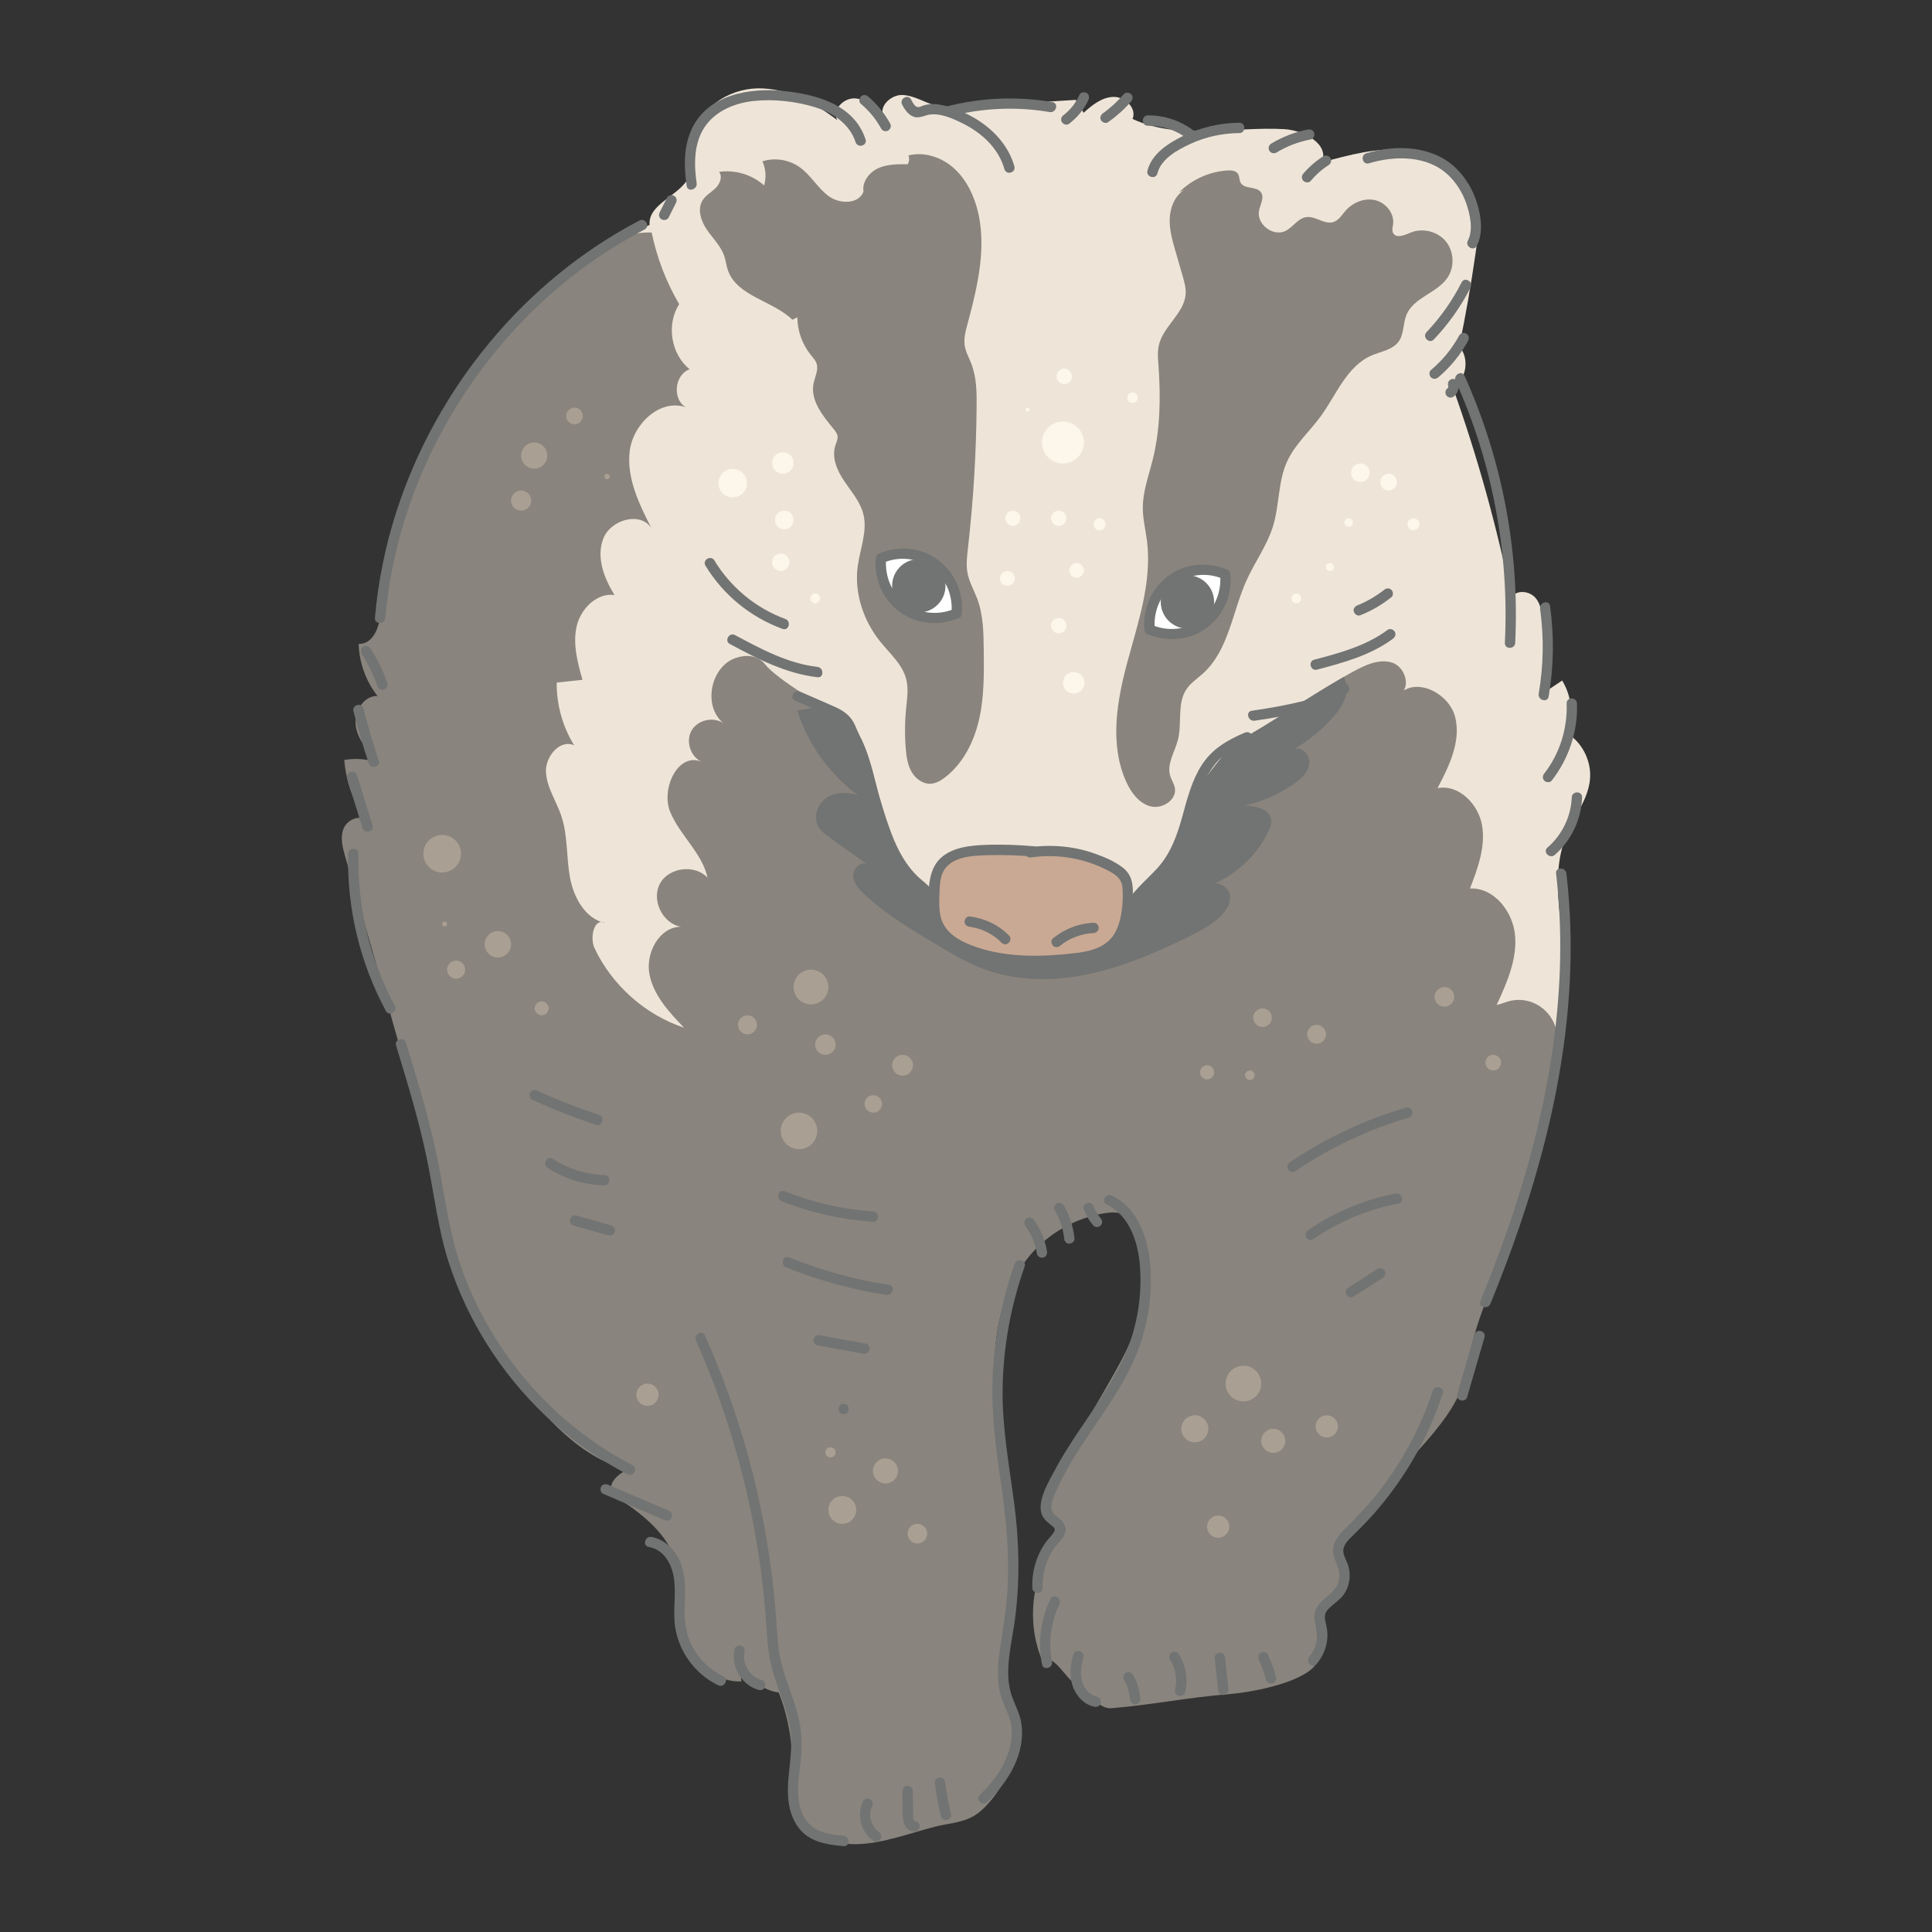 <svg viewBox="0 0 93.543 93.543" height="3.3cm" width="3.3cm" xmlns="http://www.w3.org/2000/svg" data-name="artwork" id="c">
  <rect x="0" y="0" width="93.543" height="93.543" fill="#333333" stroke="none"/>
  <g>
    <path fill="#eee5d8" d="M27.352,13.582c1.197-1.125,2.59-2.04,4.098-2.691-.072-1.036,1.441-1.395,1.912-2.32.291-.571.132-1.26.222-1.895.2-1.402,1.666-2.369,3.082-2.398,1.416-.028,2.748.679,3.874,1.538-.287-.488.322-1.105.886-1.051s1,.497,1.383.913c-.317-.474.302-1.093.872-1.079s1.073.365,1.624.512c.487.13,1.001.098,1.504.066,1.758-.114,3.516-.228,5.274-.342.129.208.257.416.386.625.412-.377.888-.757,1.446-.769s1.138.554.921,1.068c2.243,1.042,4.866.358,7.335.493.958.052,2.212.731,1.829,1.611,1.323-.364,2.682-.731,4.048-.601,1.366.13,2.762.866,3.281,2.136.365.893.253,1.901.116,2.856-.217,1.514-.481,3.021-.792,4.518.513.574.355,1.605-.306,2,1.184,3.32,2.132,6.724,2.834,10.178.205-.412.867-.353,1.164-.002s.329.848.348,1.307c.044,1.079.089,2.157.133,3.236.27-.181.541-.361.811-.542.462.763.567,1.732.279,2.576.722.471,1.149,1.358,1.067,2.216-.092.964-.749,1.766-1.125,2.659-1.052,2.502.192,5.362-.053,8.066-.211,2.333-1.62,4.526-3.654,5.688-2.035,1.162-4.639,1.26-6.756.256-.816-.387-1.572-.93-2.45-1.14-1.376-.329-2.79.205-4.136.639-4.961,1.598-10.232,1.897-15.436,2.183-2.383.131-4.776.262-7.152.038-2.311-.218-4.665-.808-6.496-2.236-2.064-1.61-3.231-4.082-4.324-6.46-1.144-2.487-2.304-5.038-2.536-7.765-.147-1.739.09-3.486.361-5.21.605-3.854,1.379-7.679,2.152-11.502.579-2.863,1.189-5.802,2.783-8.25"></path>
    <path fill="#89847d" d="M35.763,31.817c-1.331.305-1.795,2.361-.723,3.208-.487-.344-1.255-.175-1.553.341s-.062,1.266.479,1.517c-1.127-.484-1.984,1.302-1.514,2.435s1.546,1.983,1.807,3.181c-.612-.666-1.874-.51-2.305.285s.127,1.938,1.019,2.087c-1.047.004-1.721,1.26-1.529,2.29s.952,1.846,1.679,2.6c-1.883-.629-3.486-2.051-4.334-3.846-.252-.534-.011-1.511.504-1.223-.971-.216-1.529-1.258-1.702-2.238s-.096-2.006-.413-2.949c-.24-.714-.703-1.369-.743-2.122s.676-1.606,1.364-1.298c-.56-.905-.856-1.971-.845-3.036.416-.045.832-.089,1.248-.134-.237-.842-.475-1.727-.284-2.58s.97-1.644,1.837-1.526c-.517-.823-.902-1.854-.536-2.754s1.792-1.301,2.319-.484c-.595-1.17-1.208-2.43-1.048-3.734s1.462-2.544,2.705-2.122c-.656-.401-.53-1.584.196-1.836-.908-.731-1.139-2.172-.506-3.151-.629-1.074-1.081-2.251-1.333-3.47-2.169-.092-3.67,1.925-5.351,3.299-4.152,3.395-7.516,8.97-7.71,14.58-.03.866-.259,2.052-1.126,2.039.026.909.351,1.807.913,2.522-.7-.022-1.169.816-1.044,1.505s.637,1.233,1.125,1.734c-.54-.187-1.127-.237-1.69-.144.081,1.045.446,2.066,1.045,2.926-.349-.294-.929-.005-1.089.423s-.035.902.091,1.341c1.87,6.506,3.867,13.141,5.125,19.165.458,2.193,1.933,4.049,3.119,5.949s3.337,4.169,5.542,4.567c-.44.033-1.098.652-.869,1.029s.655.576,1.009.839c1.416,1.051,2.291,2.163,2.278,3.926-.02,2.753,1.215,4.51,2.977,4.452-.05-.508-.1-1.016-.15-1.525.086,1.022.945,1.926,1.96,2.064.784,2.013.627,3.469.796,5.622,1.775,3.09,5.071,1.152,7.282.764.531-.093,1.083-.195,1.521-.511.846-.611,1.793-2.154,1.868-3.195.155-2.152-1.011-2.527-.332-6.092.28-1.471.216-2.992.135-4.487-.124-2.298-.691-4.554-.816-6.851s.259-4.759,1.772-6.492c.898-1.029,2.16-1.734,3.507-1.959.324-.054.67-.079.971.055.393.175.626.584.777.986.725,1.933.118,4.12-.832,5.953-.949,1.833-2.761,4.591-3.515,6.513-.378.963-.024,1.12.757,1.798-1.525,1.626-2.006,4.152-1.186,6.225.729-.079,1.079.875,1.687,1.285.474.32,1.121,1.191,1.691,1.146,1.884-.148,3.743-.526,5.627-.674,1.139-.09,3.329-.493,4.152-1.285.636-.612-.057-1.907.235-2.74.134-.381.983-.724,1.139-1.096.113-.269-.249-1.748-.126-2.012.759-1.619,1.505-1.962,2.655-3.332,1.052-1.253,2.859-2.926,3.327-4.494.267-.894.399-2.293,1.258-4.344,1.166-2.785,1.764-4.906,2.572-7.815.44-1.586.761-3.07.773-4.589.01-1.302-1.252-2.241-2.481-1.809-.198.07-.359.12-.454.135.487-1.061.986-2.182.891-3.345s-1.019-2.348-2.185-2.29c.376-.978.759-2.014.586-3.048s-1.13-2.013-2.158-1.81c.561-1.065,1.14-2.251.86-3.422s-1.909-1.995-2.728-1.112c.619-.283.317-1.342-.333-1.545s-1.332.134-1.929.461c-1.938,1.061-3.829,2.425-5.768,3.486,0,0-1.761,1.938-2.043,2.951s-1.021,2.765-1.858,3.658-1.474,2.167-1.592,2.631-1.486,1.414-4.365,1.242-3.793-.529-4.066-1.038-.571-2.38-1.587-2.93c-1.016-.55-1.277-2.906-1.551-3.724s-.671-3.417-1.711-3.988c-1.039-.57-3.382-2.01-3.87-2.648s-1.297-.365-1.297-.365Z"></path>
    <path fill="#c9a993" d="M50.173,41.233c-.807-.074-2.151-.127-2.956-.041-.639.068-1.344.231-1.698.767-.24.364-.265.824-.282,1.259-.024.597-.038,1.232.269,1.745.247.413.671.687,1.106.892,1.597.751,3.442.722,5.199.565.735-.066,1.526-.178,2.057-.691.619-.599.693-1.55.729-2.41.011-.275.019-.565-.112-.806-.121-.223-.344-.371-.565-.496-1.222-.691-2.679-.957-4.066-.743"></path>
    <path fill="#727373" d="M50.173,40.983c-.819-.073-1.648-.108-2.47-.075-.741.03-1.599.115-2.166.646-.627.585-.609,1.672-.549,2.462.073.943.573,1.597,1.411,2.012,1.743.863,3.814.827,5.702.612.83-.094,1.679-.31,2.19-1.026.477-.669.531-1.554.558-2.348.016-.498-.074-.936-.483-1.255-.395-.309-.891-.517-1.361-.683-1.033-.367-2.136-.453-3.218-.296-.317.046-.182.528.133.482.847-.123,1.717-.066,2.541.166.36.101.712.233,1.047.4.423.21.811.407.844.927.041.664-.027,1.487-.329,2.088-.363.722-1.123.949-1.872,1.041-1.595.194-3.322.252-4.861-.275-.73-.25-1.527-.634-1.737-1.444-.1-.388-.081-.801-.065-1.198.017-.417.03-.885.314-1.219.465-.549,1.375-.575,2.036-.595.778-.023,1.561.011,2.336.079.32.028.319-.472,0-.5h0Z"></path>
    <path fill="#727373" d="M46.951,44.872c-.026-.003.01.001.017.002.018.003.037.006.055.009.041.007.083.015.124.024.073.016.145.035.217.056.158.047.273.093.408.16.285.142.509.304.727.525.227.229.58-.125.354-.354-.512-.517-1.181-.832-1.901-.923-.134-.017-.25.127-.25.25,0,.149.115.233.25.25h0Z"></path>
    <path fill="#727373" d="M51.334,45.786c.45-.367,1.039-.584,1.612-.61.135-.006.25-.11.25-.25,0-.131-.114-.256-.25-.25-.723.034-1.405.3-1.965.757-.105.085-.089.265,0,.354.104.104.249.086.354,0h0Z"></path>
    <path fill="#727373" d="M34.157,27.388c.856,1.414,2.182,2.497,3.734,3.063.303.11.433-.373.133-.482-1.427-.521-2.65-1.535-3.435-2.833-.166-.275-.599-.024-.432.252h0Z"></path>
    <path fill="#727373" d="M35.338,31.182c1.341.719,2.71,1.428,4.242,1.609.319.038.316-.463,0-.5-1.436-.169-2.735-.868-3.99-1.54-.284-.152-.536.279-.252.432h0Z"></path>
    <path fill="#727373" d="M38.494,33.922c.579.253,1.162.497,1.737.759.278.127.509.258.664.533s.243.599.35.894c.401,1.107.742,2.231,1.089,3.356.287.927.614,1.875,1.185,2.67.265.369.575.667.919.961.324.276.467.617.547,1.031.061.316.543.182.482-.133-.067-.348-.18-.685-.401-.967-.163-.208-.374-.354-.568-.531-.624-.568-1.027-1.329-1.325-2.109-.662-1.732-1.014-3.584-1.779-5.281-.207-.46-.552-.697-1.001-.895-.548-.242-1.098-.48-1.648-.72-.292-.128-.547.303-.252.432h0Z"></path>
    <path fill="#727373" d="M54.8,44.262c.372-.765,1.053-1.28,1.614-1.897.599-.659.947-1.443,1.198-2.29s.424-1.725.845-2.507c.201-.372.455-.717.787-.982.38-.303.84-.493,1.283-.683.295-.126.041-.557-.252-.432-.856.366-1.598.791-2.106,1.597-.472.748-.69,1.619-.923,2.462-.26.942-.574,1.825-1.252,2.551-.576.618-1.251,1.153-1.628,1.928-.14.288.291.542.432.252h0Z"></path>
    <path fill="#727373" d="M60.743,34.894c.827-.116,1.652-.264,2.464-.462.714-.174,1.425-.415,2.015-.866.252-.193.003-.627-.252-.432-.579.443-1.266.666-1.968.833-.789.188-1.589.332-2.392.445-.317.045-.182.526.133.482h0Z"></path>
    <path fill="#727373" d="M63.765,32.423c1.28-.338,2.597-.696,3.676-1.496.109-.081.162-.216.09-.342-.061-.108-.234-.17-.342-.09-1.048.777-2.314,1.118-3.557,1.446-.311.082-.179.564.133.482h0Z"></path>
    <path fill="#727373" d="M65.857,29.793c.549-.218,1.052-.51,1.512-.88.102-.082.092-.269,0-.354-.109-.1-.244-.088-.354,0-.026.021-.051.041-.077.061.032-.025-.041.03-.048.035-.053.039-.106.077-.161.114-.109.074-.22.145-.333.211s-.23.128-.348.186c-.059.029-.119.057-.179.083-.008.003-.093.04-.054.023-.03.013-.061.025-.091.037-.121.048-.219.169-.175.308.038.117.177.226.308.175h0Z"></path>
    <path fill="#89847d" d="M38.365,15.481c-.966-.934-2.694-1.135-3.125-2.408-.076-.223-.1-.461-.176-.684-.165-.482-.552-.849-.84-1.269s-.474-.997-.202-1.428c.155-.245.427-.388.633-.593s.341-.551.159-.777c.776-.114,1.598.133,2.183.656.111-.383.081-.804-.081-1.168.6-.189,1.285-.081,1.798.282.541.383.871,1.008,1.404,1.403s1.476.402,1.691-.226c-.076-.475.285-.933.723-1.129s.937-.194,1.418-.187c.076-.127.089-.29.032-.427.73-.185,1.529.059,2.11.539s.961,1.169,1.177,1.89c.559,1.869.075,3.874-.432,5.758-.089.331-.179.673-.129,1.012.047.317.213.602.328.902.246.643.255,1.349.249,2.037-.019,2.302-.159,4.603-.421,6.89-.046.4-.095.808-.018,1.204.084.43.313.817.467,1.228.297.792.309,1.658.318,2.503.012,1.113.023,2.237-.221,3.323s-.769,2.145-1.651,2.824c-.2.154-.427.29-.678.309-.383.029-.743-.231-.938-.562s-.252-.724-.285-1.106c-.056-.65-.052-1.305.012-1.955.047-.479.126-.968.008-1.434-.18-.714-.778-1.23-1.243-1.802-.829-1.021-1.282-2.371-1.106-3.675.114-.842.478-1.688.274-2.513-.149-.601-.577-1.085-.923-1.598s-.627-1.15-.433-1.738c.046-.14.12-.279.106-.426-.014-.145-.109-.267-.202-.379-.526-.635-1.121-1.377-.961-2.186.065-.328.253-.66.145-.976-.052-.152-.167-.273-.268-.397-.419-.513-.657-1.171-.662-1.834"></path>
    <path fill="#89847d" d="M57.099,9.302c.617-.615,1.462-.995,2.332-1.049.187-.012.407.008.509.165.082.126.056.297.128.428.179.327.76.159.981.46.184.25-.027.588-.089.892-.135.66.694,1.287,1.293.978.358-.185.594-.608.993-.664.447-.064.88.376,1.311.24.257-.081.408-.338.585-.541.35-.402.91-.64,1.43-.522s.945.634.879,1.163c-.018.146-.067.302.002.432.147.277.557.1.846-.021.58-.243,1.309-.061,1.707.426s.431,1.238.077,1.758c-.506.744-1.628.953-1.979,1.782-.178.422-.116.938-.386,1.309-.293.404-.853.476-1.312.674-1.196.517-1.699,1.899-2.466,2.952-.534.732-1.242,1.35-1.619,2.174-.448.978-.369,2.116-.686,3.144-.283.92-.869,1.713-1.268,2.589-.698,1.536-.869,3.404-2.12,4.536-.272.247-.591.452-.797.756-.471.694-.209,1.639-.416,2.452-.15.59-.553,1.172-.374,1.754.061.199.188.376.224.581.102.572-.6,1.034-1.164.895s-.95-.661-1.19-1.191c-.818-1.806-.457-3.912.062-5.826s1.189-3.863.943-5.83c-.067-.538-.203-1.07-.203-1.613,0-.785.282-1.537.473-2.298.376-1.5.399-3.068.284-4.61-.024-.318-.053-.641.017-.952.209-.935,1.258-1.563,1.302-2.52.013-.28-.066-.556-.143-.826-.117-.407-.235-.813-.352-1.22-.15-.518-.301-1.048-.277-1.587s.251-1.099.709-1.384"></path>
    <path fill="#727373" d="M33.698,64.905c1.487,3.345,2.515,6.89,3.056,10.51.138.926.242,1.857.314,2.791.07.899.09,1.791.338,2.665.237.838.595,1.638.792,2.488.207.897.075,1.753-.016,2.654-.084.829-.051,1.742.456,2.445.523.724,1.376.858,2.209.928.321.027.319-.473,0-.5-.793-.066-1.578-.2-1.961-.984-.357-.732-.244-1.581-.15-2.357.105-.867.115-1.677-.109-2.527-.213-.808-.551-1.577-.769-2.383-.234-.868-.235-1.766-.309-2.656-.072-.863-.172-1.724-.297-2.58-.255-1.745-.624-3.474-1.104-5.172-.537-1.904-1.216-3.764-2.02-5.572-.13-.293-.561-.039-.432.252h0Z"></path>
    <path fill="#727373" d="M41.792,87.205c-.324.671-.108,1.499.5,1.928.107.076.283.023.342-.09.068-.128.025-.261-.09-.342-.005-.003-.052-.039-.027-.019.024.019-.026-.022-.025-.022-.024-.021-.048-.044-.07-.067s-.044-.048-.064-.073c-.044-.053.016.023-.007-.009-.01-.015-.021-.029-.031-.045-.038-.058-.068-.119-.099-.18-.017-.035.019.054-.004-.01-.005-.014-.01-.027-.015-.041-.012-.034-.022-.069-.031-.104-.008-.032-.015-.063-.021-.095-.002-.011-.01-.063-.003-.009-.002-.014-.003-.029-.005-.043-.006-.068-.007-.137-.003-.206.001-.018.003-.036.005-.054-.003.036-.003.016.002-.008.005-.032.012-.064.02-.095.009-.035.019-.069.032-.103.005-.014.01-.027.015-.04-.02.051.008-.014.01-.02.057-.118.036-.276-.09-.342-.112-.059-.281-.036-.342.09h0Z"></path>
    <path fill="#727373" d="M43.693,86.718c.006.418-.003.839.02,1.256.02.358.213.761.634.686.133-.024.208-.186.175-.308-.039-.14-.174-.198-.308-.175.035-.003.038-.005.011-.004.022-.001.042.004.061.017-.023-.014-.02-.01.008.011-.009-.008-.018-.016-.026-.025.043.04-.004-.012-.014-.029-.012-.025-.012-.025,0,.003-.005-.013-.01-.027-.014-.041-.009-.028-.014-.056-.021-.085-.005-.029-.005-.029,0,.002-.002-.014-.003-.028-.004-.042-.005-.074-.003-.149-.004-.223l-.016-1.044c-.002-.135-.113-.25-.25-.25-.134,0-.252.114-.25.25h0Z"></path>
    <path fill="#727373" d="M45.262,86.313c.065.548.163,1.091.299,1.627.032.127.181.216.308.175.131-.042.209-.172.175-.308-.125-.491-.224-1.012-.282-1.494-.015-.129-.104-.257-.25-.25-.122.005-.267.111-.25.25h0Z"></path>
    <path fill="#727373" d="M49.129,61.192c-.586,1.657-.94,3.389-1.05,5.143-.112,1.798.102,3.561.366,5.336.27,1.819.45,3.626.324,5.467-.061.886-.21,1.753-.341,2.63-.122.817-.197,1.669.073,2.466.148.437.389.838.46,1.3.061.395.017.799-.093,1.18-.243.851-.792,1.585-1.426,2.188-.233.222.12.576.354.354,1.027-.978,1.892-2.382,1.647-3.855-.064-.388-.235-.732-.382-1.093-.176-.432-.249-.881-.246-1.347.006-.882.224-1.751.336-2.623.236-1.844.198-3.696-.044-5.537-.24-1.823-.579-3.628-.563-5.475.018-2.046.385-4.074,1.067-6.003.107-.304-.375-.435-.482-.133h0Z"></path>
    <path fill="#727373" d="M49.628,59.328c.315.432.493.857.58,1.385.021.129.189.213.308.175.14-.045.197-.169.175-.308-.088-.54-.307-1.062-.63-1.504-.077-.105-.221-.168-.342-.09-.104.067-.172.229-.09.342h0Z"></path>
    <path fill="#727373" d="M51.072,58.615c.067.112.128.228.182.347.03.066.029.065.056.133.022.057.043.114.062.172.038.116.07.234.096.353.013.06.025.119.034.18.001.009.015.103.01.063.005.035.008.069.012.104.013.13.106.256.25.25.124-.006.264-.111.25-.25-.057-.567-.229-1.113-.52-1.604-.067-.112-.228-.163-.342-.09-.113.073-.161.222-.09.342h0Z"></path>
    <path fill="#727373" d="M52.471,58.55c.11.29.264.55.465.786.04.046.118.073.177.073.061,0,.135-.027.177-.073.044-.048.076-.11.073-.177-.003-.069-.028-.124-.073-.177-.026-.03-.05-.06-.074-.091l.039.051c-.12-.156-.219-.326-.296-.508l.025.06c-.011-.025-.021-.051-.031-.077-.024-.062-.055-.115-.115-.149-.054-.031-.133-.045-.193-.025-.06.02-.119.057-.149.115-.03.056-.049.131-.025.193h0Z"></path>
    <path fill="#727373" d="M53.583,58.322c1.143.556,1.538,1.877,1.617,3.06.101,1.532-.189,3.098-.851,4.483-.604,1.265-1.438,2.4-2.212,3.564-.388.583-.763,1.175-1.089,1.795-.284.54-.722,1.256-.658,1.888.034.341.246.53.5.728.19.148.245.206.08.427-.111.147-.243.276-.35.427-.448.634-.664,1.411-.637,2.184.011.321.511.322.5,0-.027-.769.213-1.524.713-2.116.196-.232.431-.443.389-.776-.035-.269-.242-.422-.442-.578-.365-.284-.254-.612-.099-.999.14-.35.306-.689.484-1.021.346-.648.745-1.265,1.154-1.874.814-1.214,1.682-2.409,2.264-3.758.599-1.388.867-2.951.749-4.461-.104-1.325-.58-2.784-1.858-3.406-.288-.14-.542.291-.252.432h0Z"></path>
    <path fill="#727373" d="M50.861,77.42c-.474.987-.617,2.09-.41,3.165.061.316.543.182.482-.133-.18-.935-.052-1.922.36-2.78.139-.289-.292-.543-.432-.252h0Z"></path>
    <path fill="#727373" d="M51.964,80.115c-.139.53-.201,1.114.017,1.632.18.428.541.796,1.007.89.132.027.27-.038.308-.175.034-.123-.042-.281-.175-.308-.32-.065-.569-.31-.688-.615-.162-.414-.096-.874.014-1.292.082-.312-.4-.444-.482-.133h0Z"></path>
    <path fill="#727373" d="M54.42,81.336c.047.081.089.164.128.25.026.058-.019-.05.004.009.009.023.018.046.027.07.015.041.029.082.042.124.025.084.046.168.063.254.005.025.009.049.013.074.002.012.004.025.005.037l-.004-.029c.013.046.011.102.014.149.008.13.109.256.25.25.128-.006.259-.11.25-.25-.027-.42-.146-.827-.358-1.19-.066-.113-.229-.163-.342-.09s-.16.221-.09.342h0Z"></path>
    <path fill="#727373" d="M56.645,80.35c.039.061.075.123.108.188.033.065.043.089.062.139.048.127.084.258.107.391.009.053.012.077.018.149s.007.144.005.217c-.004.147-.015.219-.049.362-.03.127.04.277.175.308.128.029.275-.039.308-.175.148-.621.043-1.291-.301-1.831-.072-.114-.222-.16-.342-.09-.113.066-.163.228-.09.342h0Z"></path>
    <path fill="#727373" d="M58.816,80.266l.161,1.554c.013.13.105.256.25.25.124-.006.264-.111.25-.25l-.161-1.554c-.013-.13-.105-.256-.25-.25-.124.006-.264.111-.25.25h0Z"></path>
    <path fill="#727373" d="M60.954,80.363c.019.041.037.081.055.122.005.011.04.089.012.028.008.017.015.035.022.053.034.083.066.166.096.25.06.168.112.339.158.512.033.126.18.216.308.175.13-.042.21-.172.175-.308-.098-.373-.232-.735-.393-1.085-.055-.119-.236-.158-.342-.09-.123.079-.148.215-.09.342h0Z"></path>
    <path fill="#727373" d="M63.744,80.573c.292-.353.476-.76.519-1.219.022-.232-.002-.463-.054-.689-.067-.289-.131-.512.093-.745.298-.309.669-.496.869-.895.204-.409.237-.886.075-1.315-.084-.223-.245-.462-.2-.711.049-.265.276-.475.46-.655.369-.363.731-.728,1.071-1.118.685-.786,1.298-1.636,1.825-2.535.598-1.02,1.082-2.103,1.454-3.225.101-.306-.381-.437-.482-.133-.651,1.965-1.674,3.804-3.014,5.382-.336.396-.692.775-1.064,1.137-.318.31-.681.639-.745,1.104-.067.48.3.853.301,1.322,0,.533-.346.817-.721,1.127-.369.305-.565.653-.467,1.141.056.276.132.522.099.809-.035.318-.169.62-.373.866s.148.602.354.354h0Z"></path>
    <path fill="#727373" d="M71.038,67.636l.838-2.889c.09-.31-.393-.442-.482-.133l-.838,2.889c-.09.31.393.442.482.133h0Z"></path>
    <path fill="#727373" d="M19.177,50.621c.554,1.819,1.11,3.641,1.496,5.505.351,1.694.536,3.416,1.076,5.067.904,2.761,2.508,5.287,4.604,7.298,1.196,1.147,2.552,2.124,4.022,2.888.285.148.538-.283.252-.432-2.563-1.331-4.759-3.319-6.361-5.72-.791-1.185-1.44-2.465-1.914-3.809-.567-1.609-.785-3.281-1.103-4.948-.387-2.029-.989-4.007-1.591-5.981-.094-.307-.576-.176-.482.133h0Z"></path>
    <path fill="#727373" d="M29.196,72.324l2.97,1.269c.124.053.268.037.342-.09.062-.105.035-.289-.09-.342l-2.97-1.269c-.124-.053-.268-.037-.342.09-.062.105-.035.289.09.342h0Z"></path>
    <path fill="#727373" d="M31.408,74.897c.743.132,1.12.829,1.223,1.522.113.765-.053,1.541.051,2.307.166,1.232.972,2.331,2.09,2.871.288.139.542-.292.252-.432-.599-.289-1.097-.738-1.433-1.313-.391-.667-.464-1.371-.437-2.131.026-.726.051-1.473-.247-2.153-.25-.569-.741-1.041-1.365-1.152-.315-.056-.45.426-.133.482h0Z"></path>
    <path fill="#727373" d="M35.566,79.849c-.193.838.343,1.753,1.178,1.977.126.034.277-.042.308-.175.03-.131-.039-.271-.175-.308-.044-.012-.086-.026-.129-.041-.044-.015.013.007-.013-.005-.017-.008-.034-.016-.051-.024-.04-.02-.079-.043-.117-.067-.016-.01-.031-.021-.047-.031-.014-.01-.04-.03-.012-.008-.065-.051-.125-.109-.18-.17-.015-.017-.029-.034-.044-.052-.046-.055.024.038-.016-.021-.023-.035-.047-.068-.068-.104s-.041-.072-.06-.109c-.008-.017-.016-.034-.024-.051-.007-.016-.006-.014.003.008-.004-.01-.008-.021-.012-.032-.029-.077-.052-.157-.068-.238-.004-.018-.007-.037-.01-.055.009.056-.001-.016-.002-.023-.004-.041-.005-.082-.005-.123s.003-.082.007-.123c.007-.072-.011.048.004-.023.005-.022.009-.044.014-.067.029-.127-.039-.277-.175-.308-.127-.029-.276.038-.308.175h0Z"></path>
    <path fill="#727373" d="M19.115,48.698c-1.213-2.259-1.817-4.8-1.759-7.363.007-.322-.493-.322-.5,0-.061,2.65.573,5.281,1.827,7.615.152.284.584.031.432-.252h0Z"></path>
    <path fill="#727373" d="M16.806,37.677l.745,2.414c.095.307.577.176.482-.133l-.745-2.414c-.095-.307-.577-.176-.482.133h0Z"></path>
    <path fill="#727373" d="M17.114,34.438c.22.848.466,1.688.738,2.52.1.304.583.174.482-.133-.272-.832-.518-1.673-.738-2.52-.081-.311-.563-.179-.482.133h0Z"></path>
    <path fill="#727373" d="M17.501,31.648c.328.496.584,1.015.77,1.566.043.128.172.212.308.175.125-.034.218-.179.175-.308-.201-.594-.475-1.162-.821-1.686-.074-.113-.221-.16-.342-.09-.112.065-.164.229-.09.342h0Z"></path>
    <path fill="#727373" d="M18.653,29.921c.536-6.128,3.631-11.929,8.289-15.922,1.309-1.122,2.743-2.091,4.27-2.89.285-.149.033-.581-.252-.432-2.78,1.455-5.247,3.483-7.249,5.897-1.997,2.409-3.542,5.188-4.508,8.165-.545,1.681-.896,3.421-1.05,5.181-.028.32.472.319.5,0h0Z"></path>
    <path fill="#727373" d="M32.374,10.531l.354-.708c.03-.06.044-.126.025-.193-.016-.058-.061-.121-.115-.149-.113-.06-.28-.035-.342.09l-.354.708c-.03.06-.044.126-.025.193.016.058.061.121.115.149.113.06.28.035.342-.09h0Z"></path>
    <path fill="#727373" d="M33.73,8.869c-.131-.902-.141-1.912.378-2.703s1.471-1.181,2.381-1.277c.974-.103,2.039.015,2.974.302.855.262,1.674.804,1.962,1.691.099.305.582.174.482-.133-.549-1.692-2.399-2.186-3.98-2.344-1.637-.164-3.642.17-4.425,1.822-.412.869-.39,1.845-.255,2.775.046.317.528.182.482-.133h0Z"></path>
    <path fill="#727373" d="M41.681,5.026c.204.174.392.365.562.572.02.025.04.05.06.075.014.018.014.019,0,0,.011.014.022.028.032.043.041.054.08.11.118.166.076.112.147.228.213.347.064.114.23.162.342.09.116-.075.158-.22.09-.342-.274-.492-.636-.938-1.064-1.304-.099-.085-.257-.105-.354,0-.086.093-.106.263,0,.354h0Z"></path>
    <path fill="#727373" d="M43.681,5.068c.112.211.25.426.466.544.246.134.465.046.711-.029.553-.169,1.233.136,1.728.379.933.459,1.756,1.199,2.046,2.226.087.309.57.178.482-.133-.289-1.024-1.042-1.823-1.948-2.349-.465-.27-.983-.491-1.509-.609-.308-.069-.627-.09-.932.005-.127.04-.254.133-.379.047-.107-.074-.174-.222-.233-.332-.151-.284-.583-.032-.432.252h0Z"></path>
    <path fill="#727373" d="M56.039,8.397c.18-.716.98-1.143,1.599-1.431.74-.344,1.553-.516,2.367-.523.322-.003.322-.503,0-.5-.931.008-1.847.22-2.686.623-.724.348-1.553.867-1.762,1.698-.079.312.404.445.482.133h0Z"></path>
    <path fill="#727373" d="M61.8,7.388c.515-.312,1.063-.522,1.657-.635.133-.025.208-.185.175-.308-.038-.139-.174-.2-.308-.175-.627.12-1.231.355-1.777.685-.115.07-.159.224-.09.342.067.115.226.16.342.09h0Z"></path>
    <path fill="#727373" d="M63.461,8.757c.13-.153.271-.297.422-.43.036-.032.073-.063.111-.093.019-.015.038-.03.056-.045.043-.034-.032.024-.006.005.011-.008.021-.016.032-.024.082-.061.165-.119.251-.174.11-.07.165-.225.09-.342-.071-.11-.224-.165-.342-.09-.361.231-.69.513-.968.84-.044.051-.073.107-.073.177,0,.061.027.135.073.177.093.086.263.106.354,0h0Z"></path>
    <path fill="#727373" d="M66.284,7.906c1.247-.378,2.817-.386,3.822.556.406.381.708.868.889,1.393.183.532.349,1.269.076,1.795-.148.285.283.538.432.252.319-.615.215-1.392.021-2.033s-.533-1.24-1.01-1.708c-1.135-1.115-2.913-1.177-4.363-.737-.307.093-.176.576.133.482h0Z"></path>
    <path fill="#727373" d="M70.768,13.671c-.448.883-1.018,1.695-1.7,2.412-.222.233.131.587.354.354.71-.747,1.312-1.594,1.778-2.513.145-.286-.286-.54-.432-.252h0Z"></path>
    <path fill="#727373" d="M70.653,16.241c-.351.646-.804,1.199-1.369,1.675-.103.087-.09.264,0,.354.102.102.25.087.354,0,.587-.494,1.081-1.101,1.447-1.776.064-.119.029-.272-.09-.342-.114-.067-.277-.029-.342.09h0Z"></path>
    <path fill="#727373" d="M70.116,18.661c.007.022.013.045.016.068l-.009-.066c.004.031.004.062,0,.093l.009-.066c-.005.035-.014.068-.027.101l.025-.06c-.013.03-.029.059-.05.085l.039-.051c-.018.023-.039.043-.062.061-.024.023-.042.049-.052.08-.016.03-.023.062-.022.096,0,.061.027.135.073.177.048.044.11.076.177.073l.066-.009c.042-.012.079-.033.11-.064.046-.036.083-.084.116-.133.033-.049.056-.106.073-.162s.025-.117.025-.175c0-.041-.007-.081-.013-.121-.003-.02-.008-.04-.014-.059-.021-.062-.058-.116-.115-.149-.054-.031-.133-.045-.193-.025-.06.02-.119.057-.149.115s-.047.129-.025.193h0Z"></path>
    <path fill="#727373" d="M46.005,5.628c1.573-.403,3.217-.476,4.819-.202.315.054.45-.428.133-.482-1.693-.289-3.42-.224-5.085.202-.311.08-.179.562.133.482h0Z"></path>
    <path fill="#727373" d="M52.267,4.588c-.046.101-.097.199-.155.294-.03.05-.062.099-.095.147-.015.022-.03.043-.046.064-.009.012-.016.025-.026.035.019-.021.022-.028.001-.002-.069.087-.144.169-.223.247-.04.039-.08.077-.122.113-.022.019-.044.038-.067.056-.009.007-.018.015-.027.022-.047.038.044-.033-.005.004-.054.041-.096.081-.115.149-.016.06-.009.14.025.193.066.103.231.174.342.09.403-.306.734-.697.944-1.16.054-.119.038-.275-.09-.342-.11-.058-.284-.037-.342.09h0Z"></path>
    <path fill="#727373" d="M53.654,5.916c.408-.29.783-.624,1.112-1.002.086-.099.104-.258,0-.354-.094-.086-.262-.105-.354,0-.155.178-.32.348-.495.507-.086.078-.175.154-.265.228-.022.018-.044.035-.067.053-.023.018-.024.023-.002.001-.009.009-.02.015-.03.023-.05.038-.101.075-.152.112-.106.076-.167.222-.09.342.068.106.228.171.342.09h0Z"></path>
    <path fill="#727373" d="M55.574,6.088c.705-.009,1.412.221,1.963.665.105.085.251.103.354,0,.088-.088.106-.268,0-.354-.656-.528-1.471-.823-2.316-.812-.321.004-.322.504,0,.5h0Z"></path>
    <path fill="#727373" d="M70.479,18.449c1.785,3.967,2.599,8.335,2.383,12.678-.016.322.484.321.5,0,.22-4.435-.63-8.882-2.452-12.93-.132-.293-.563-.039-.432.252h0Z"></path>
    <path fill="#727373" d="M74.567,29.474c.191,1.364.167,2.76-.067,4.117-.054.315.428.45.482.133.25-1.454.271-2.922.067-4.383-.044-.317-.526-.182-.482.133h0Z"></path>
    <path fill="#727373" d="M75.853,34.058c.045,1.213-.332,2.429-1.081,3.388-.084.107-.103.249,0,.354.086.087.271.106.354,0,.832-1.065,1.277-2.388,1.227-3.742-.012-.321-.512-.322-.5,0h0Z"></path>
    <path fill="#727373" d="M76.101,38.606c-.035.936-.471,1.82-1.177,2.433-.244.211.111.564.354.354.804-.698,1.284-1.725,1.323-2.786.012-.322-.488-.321-.5,0h0Z"></path>
    <path fill="#727373" d="M75.342,42.292c.645,5.507-.314,11.05-2.028,16.285-.488,1.492-1.039,2.963-1.634,4.416-.122.298.362.427.482.133,2.097-5.123,3.666-10.55,3.865-16.112.057-1.577-.003-3.155-.186-4.722-.037-.316-.537-.32-.5,0h0Z"></path>
    <g>
      <path fill="#fff" d="M45.262,27.3c-.785-.573-1.777-.637-2.607-.273-.093.902.271,1.826,1.056,2.399s1.777.637,2.607.273c.093-.902-.271-1.826-1.056-2.399Z"></path>
      <path fill="#727373" d="M45.388,27.085c-.845-.601-1.916-.675-2.859-.273-.083.036-.116.135-.124.216-.092.983.323,1.959,1.108,2.561.848.65,1.961.741,2.931.327.083-.036.116-.135.124-.216.096-1.028-.358-2.001-1.18-2.615-.258-.193-.508.241-.252.432.685.511,1.011,1.343.932,2.183l.124-.216c-.795.339-1.743.222-2.419-.322-.643-.519-.944-1.32-.868-2.134l-.124.216c.784-.334,1.666-.217,2.355.273.263.187.513-.247.252-.432Z"></path>
      <circle fill="#727373" r="1.292" cy="28.364" cx="44.486"></circle>
    </g>
    <g>
      <path fill="#fff" d="M56.718,28.08c.785-.573,1.777-.637,2.607-.273.093.902-.271,1.826-1.056,2.399s-1.777.637-2.607.273c-.093-.902.271-1.826,1.056-2.399Z"></path>
      <path fill="#727373" d="M56.844,28.296c.688-.49,1.571-.606,2.355-.273l-.124-.216c.076.814-.225,1.615-.868,2.134-.675.544-1.624.661-2.419.322l.124.216c-.078-.84.247-1.672.932-2.183.255-.19.006-.624-.252-.432-.822.614-1.276,1.587-1.18,2.615.008.081.04.18.124.216.971.414,2.083.324,2.931-.327.785-.602,1.2-1.578,1.108-2.561-.008-.081-.04-.18-.124-.216-.944-.402-2.014-.329-2.859.273-.26.185-.011.619.252.432Z"></path>
      <circle fill="#727373" r="1.292" cy="29.144" cx="57.493"></circle>
    </g>
    <path fill="#727373" d="M37.85,58.16c1.412.561,2.902.892,4.417.994.321.022.32-.479,0-.5-1.471-.099-2.914-.432-4.284-.976-.299-.119-.429.365-.133.482h0Z"></path>
    <path fill="#727373" d="M38.065,61.363c1.558.629,3.182,1.076,4.843,1.332.315.049.45-.433.133-.482-1.661-.257-3.285-.703-4.843-1.332-.298-.12-.428.363-.133.482h0Z"></path>
    <path fill="#727373" d="M39.569,65.136c.741.135,1.482.271,2.223.406.133.024.27-.036.308-.175.033-.121-.041-.283-.175-.308l-2.223-.406c-.133-.024-.27.036-.308.175-.033.121.041.283.175.308h0Z"></path>
    <path fill="#727373" d="M40.85,68.471c.322,0,.322-.5,0-.5s-.322.5,0,.5h0Z"></path>
    <path fill="#727373" d="M62.707,56.71c1.689-1.147,3.542-2.024,5.502-2.597.308-.09.177-.573-.133-.482-1.999.585-3.898,1.477-5.622,2.647-.265.18-.015.613.252.432h0Z"></path>
    <path fill="#727373" d="M63.583,59.997c1.243-.856,2.641-1.441,4.123-1.726.316-.061.182-.543-.133-.482-1.519.292-2.969.899-4.243,1.776-.263.181-.014.615.252.432h0Z"></path>
    <path fill="#727373" d="M65.539,62.777l1.415-.91c.11-.071.165-.225.09-.342-.071-.11-.224-.165-.342-.09l-1.415.91c-.11.071-.165.225-.09.342.071.11.224.165.342.09h0Z"></path>
    <path fill="#727373" d="M25.765,53.242c1.009.463,2.044.871,3.099,1.218.306.101.438-.382.133-.482-1.014-.333-2.009-.722-2.979-1.167-.123-.056-.269-.035-.342.09-.063.108-.034.285.09.342h0Z"></path>
    <path fill="#727373" d="M26.51,56.538c.816.536,1.775.83,2.75.855.322.008.322-.492,0-.5-.891-.023-1.753-.298-2.498-.787-.27-.177-.521.256-.252.432h0Z"></path>
    <path fill="#727373" d="M27.777,59.338l1.683.477c.13.037.272-.045.308-.175.036-.131-.044-.271-.175-.308l-1.683-.477c-.13-.037-.272.045-.308.175-.036.131.044.271.175.308h0Z"></path>
    <circle fill="#fdf6eb" r="1.017" cy="21.424" cx="51.466"></circle>
    <circle fill="#fdf6eb" r=".369" cy="25.094" cx="51.26"></circle>
    <circle fill="#fdf6eb" r=".291" cy="25.385" cx="53.237"></circle>
    <circle fill="#fdf6eb" r=".354" cy="27.616" cx="52.129"></circle>
    <circle fill="#fdf6eb" r=".371" cy="30.292" cx="51.261"></circle>
    <circle fill="#fdf6eb" r=".521" cy="33.062" cx="51.987"></circle>
    <circle fill="#fdf6eb" r=".69" cy="23.393" cx="35.475"></circle>
    <circle fill="#fdf6eb" r=".522" cy="22.416" cx="37.903"></circle>
    <circle fill="#fdf6eb" r=".451" cy="25.176" cx="37.973"></circle>
    <circle fill="#fdf6eb" r=".421" cy="27.222" cx="37.802"></circle>
    <circle fill="#fdf6eb" r=".236" cy="28.972" cx="39.469"></circle>
    <circle fill="#fdf6eb" r=".205" cy="25.299" cx="65.301"></circle>
    <circle fill="#fdf6eb" r=".406" cy="23.344" cx="67.233"></circle>
    <circle fill="#fdf6eb" r=".291" cy="25.385" cx="68.434"></circle>
    <circle fill="#fdf6eb" r=".191" cy="27.452" cx="64.392"></circle>
    <circle fill="#fdf6eb" r=".451" cy="22.892" cx="65.864"></circle>
    <circle fill="#fdf6eb" r=".255" cy="19.256" cx="54.839"></circle>
    <circle fill="#fdf6eb" r=".371" cy="18.221" cx="51.528"></circle>
    <circle fill="#fdf6eb" r=".092" cy="19.83" cx="49.752"></circle>
    <circle fill="#fdf6eb" r=".367" cy="25.092" cx="49.041"></circle>
    <circle fill="#fdf6eb" r=".36" cy="28.003" cx="48.775"></circle>
    <circle fill="#fdf6eb" r=".236" cy="28.972" cx="62.768"></circle>
    <circle fill="#aa9f93" r=".91" cy="41.335" cx="21.41"></circle>
    <circle fill="#aa9f93" r=".64" cy="45.719" cx="24.105"></circle>
    <circle fill="#aa9f93" r=".438" cy="46.948" cx="22.084"></circle>
    <circle fill="#aa9f93" r=".118" cy="44.74" cx="21.528"></circle>
    <circle fill="#aa9f93" r=".337" cy="48.822" cx="26.228"></circle>
    <circle fill="#aa9f93" r=".461" cy="49.621" cx="36.19"></circle>
    <circle fill="#aa9f93" r=".842" cy="47.79" cx="39.267"></circle>
    <circle fill="#aa9f93" r=".495" cy="50.577" cx="39.964"></circle>
    <circle fill="#aa9f93" r=".423" cy="53.449" cx="42.282"></circle>
    <circle fill="#aa9f93" r=".505" cy="51.577" cx="43.7"></circle>
    <circle fill="#aa9f93" r=".884" cy="54.756" cx="38.686"></circle>
    <circle fill="#aa9f93" r=".342" cy="51.919" cx="58.443"></circle>
    <circle fill="#aa9f93" r=".45" cy="49.274" cx="61.127"></circle>
    <circle fill="#aa9f93" r=".456" cy="50.077" cx="63.745"></circle>
    <circle fill="#aa9f93" r=".231" cy="52.06" cx="60.514"></circle>
    <circle fill="#aa9f93" r=".655" cy="69.18" cx="57.85"></circle>
    <circle fill="#aa9f93" r=".863" cy="66.989" cx="60.203"></circle>
    <circle fill="#aa9f93" r=".582" cy="69.762" cx="61.648"></circle>
    <circle fill="#aa9f93" r=".539" cy="69.064" cx="64.238"></circle>
    <circle fill="#aa9f93" r=".539" cy="73.916" cx="58.982"></circle>
    <circle fill="#aa9f93" r=".674" cy="73.107" cx="40.783"></circle>
    <circle fill="#aa9f93" r=".606" cy="71.219" cx="42.873"></circle>
    <circle fill="#aa9f93" r=".475" cy="74.256" cx="44.418"></circle>
    <circle fill="#aa9f93" r=".247" cy="70.322" cx="40.212"></circle>
    <circle fill="#aa9f93" r=".54" cy="67.529" cx="31.348"></circle>
    <circle fill="#aa9f93" r=".475" cy="48.265" cx="69.936"></circle>
    <circle fill="#aa9f93" r=".379" cy="51.45" cx="72.3"></circle>
    <circle fill="#aa9f93" r=".487" cy="24.237" cx="25.232"></circle>
    <circle fill="#aa9f93" r=".403" cy="20.14" cx="27.813"></circle>
    <circle fill="#aa9f93" r=".133" cy="23.071" cx="29.393"></circle>
    <circle fill="#aa9f93" r=".633" cy="22.057" cx="25.865"></circle>
  </g>
  <path fill="#727373" d="M65.204,33.416c.013-.224-.047-.437-.134-.641-1.799,1.024-3.564,2.265-5.368,3.253,0,0-1.761,1.938-2.043,2.951-.282,1.013-1.021,2.765-1.858,3.658-.837.894-1.474,2.167-1.592,2.631-.117.464-1.486,1.414-4.365,1.242s-3.793-.529-4.066-1.038c-.273-.509-.571-2.38-1.587-2.93s-1.277-2.906-1.551-3.724c-.274-.818-.671-3.417-1.711-3.988-.286-.157-.674-.383-1.091-.636l-1.235.205c.515,1.632,1.562,3.093,2.942,4.106-.5-.175-1.089-.172-1.528.125-.439.297-.659.93-.396,1.39.127.223.343.38.552.53.602.431,1.204.861,1.806,1.292-.32-.152-.688.222-.667.575s.283.641.542.882c1.079,1.005,2.36,1.765,3.629,2.516.672.397,1.347.797,2.075,1.078,1.574.607,3.329.63,4.984.304,1.655-.326,3.225-.986,4.746-1.715.56-.268,1.119-.55,1.604-.937.358-.286.695-.684.665-1.141-.024-.376-.44-.691-.77-.615,1.151-.511,2.115-1.434,2.642-2.578.071-.155.137-.32.123-.49-.042-.545-.758-.704-1.304-.714.862-.191,1.685-.554,2.407-1.061.341-.24.684-.552.736-.966.052-.414-.372-.875-.752-.701.701-.405,1.337-.922,1.878-1.525.341-.38.655-.826.686-1.336Z"></path>
</svg>